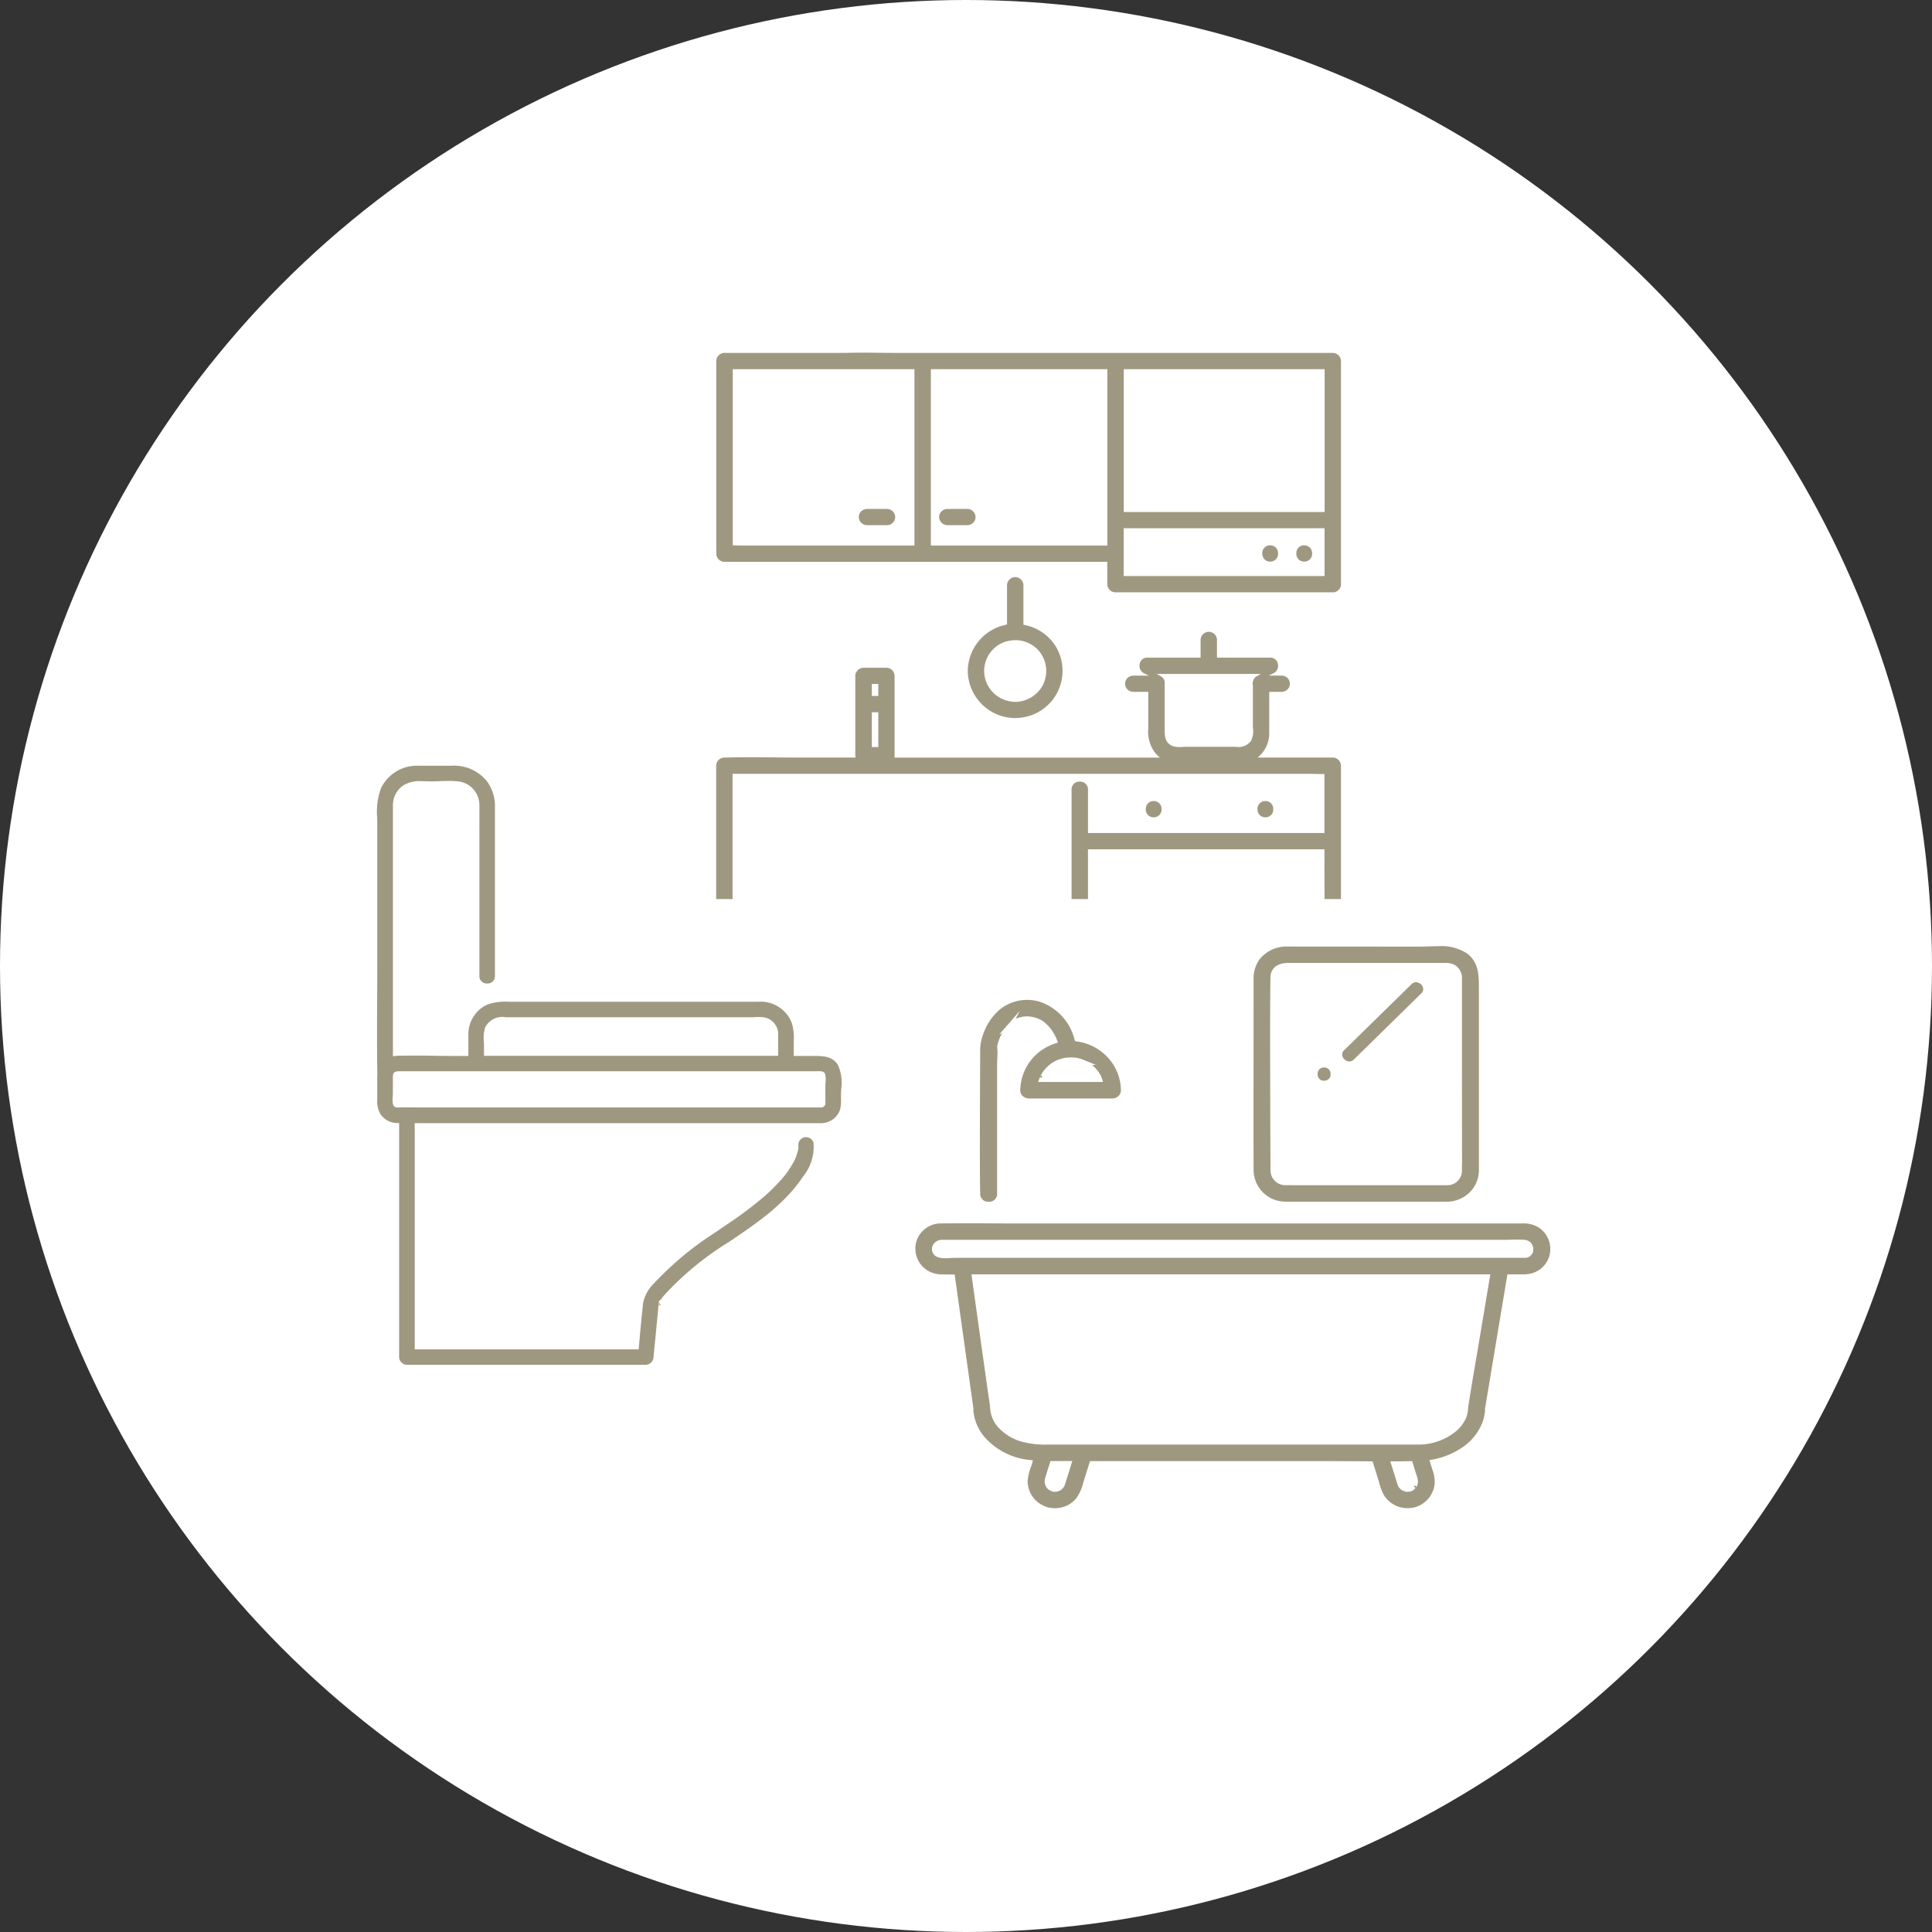 <svg xmlns="http://www.w3.org/2000/svg" width="190" height="190" viewBox="0 0 190 190">
  <rect x="0" y="0" width="190" height="190" fill="#333333" stroke="none"/>
  <g id="Group_29588" data-name="Group 29588" transform="translate(-376 -1545)">
    <circle id="Ellipse_537" data-name="Ellipse 537" cx="95" cy="95" r="95" transform="translate(376 1545)" fill="#fff"/>
    <g id="Group_29576" data-name="Group 29576" transform="translate(3 2)">
      <path id="Union_131" data-name="Union 131" d="M11288.821-2886.013c0-.01,0-.016,0-.023v-4.871h-23v4.894h-1.862c0-.01,0-.016,0-.023v-10.882a.933.933,0,0,1,1.865,0v4.162h23v-5.552c-.5,0-1.007-.023-1.5-.023h-56.452v12.3c0,.007,0,.014,0,.023H11229c0-.01,0-.016,0-.023v-13.22a.944.944,0,0,1,.934-.926h.1c2.415-.073,4.842,0,7.257,0h5.4a.786.786,0,0,1-.012-.106v-7.8a.94.94,0,0,1,.934-.924h2.249a.942.942,0,0,1,.933.924v7.8a.649.649,0,0,1-.009.106h25.641a2.888,2.888,0,0,1-.232-.243,3.658,3.658,0,0,1-.713-2.533v-3.436h-1.349a.973.973,0,0,1-.66-.271.933.933,0,0,1-.272-.655.936.936,0,0,1,.272-.653.977.977,0,0,1,.66-.271h.979a.937.937,0,0,1,.408-1.763h5.105v-1.616a.956.956,0,0,1,.273-.655.951.951,0,0,1,.657-.271.955.955,0,0,1,.66.271.952.952,0,0,1,.273.655v1.616h5.105a.937.937,0,0,1,.409,1.763h.726a.969.969,0,0,1,.658.271.928.928,0,0,1,.272.653.933.933,0,0,1-.272.655.967.967,0,0,1-.658.271h-1.1v3.853a3.205,3.205,0,0,1-.943,2.359h7.063a.941.941,0,0,1,.931.926v13.22c0,.007,0,.014,0,.023Zm-44.274-15.2h.387v-3.172h-.387Zm28.8-6.172v4.607c0,.589.029,1.2.675,1.463a3.769,3.769,0,0,0,1.335.083h4.849c.544,0,1.05,0,1.389-.512a2.882,2.882,0,0,0,.171-1.522v-3.848a1.231,1.231,0,0,1-.027-.2.839.839,0,0,1,.077-.363.832.832,0,0,1,.386-.473h-9.29A.839.839,0,0,1,11273.351-2907.386Zm-28.8,1.147h.387v-.926h-.387Zm38.578,10.335a.925.925,0,0,1,0,1.85A.925.925,0,0,1,11283.125-2895.9Zm-10.985,0a.925.925,0,0,1,0,1.85A.925.925,0,0,1,11272.14-2895.9Zm-15.25-8.2a4.83,4.83,0,0,1-3.16-4.47,4.808,4.808,0,0,1,3.858-4.661l0,0V-2917a.947.947,0,0,1,.933-.926.939.939,0,0,1,.932.926v3.785a4.786,4.786,0,0,1,3.191,2.215,4.783,4.783,0,0,1-.466,5.5,4.8,4.8,0,0,1-3.684,1.688A4.578,4.578,0,0,1,11256.89-2904.1Zm.594-7.19a2.934,2.934,0,0,0-1.89,2.719,2.94,2.94,0,0,0,2.438,2.87,2.977,2.977,0,0,0,3-1.374,2.943,2.943,0,0,0-.2-3.294,2.929,2.929,0,0,0-2.291-1.1A3.278,3.278,0,0,0,11257.483-2911.294Zm29.634-4.885h-18.733a.942.942,0,0,1-.934-.924v-2.073h-37.517a.942.942,0,0,1-.934-.924v-18.948a.944.944,0,0,1,.934-.926h11.847a.656.656,0,0,0,.069,0c1.669-.059,3.35,0,5.017,0h42.887a.943.943,0,0,1,.931.926v21.946a.85.85,0,0,1-.251.629.1.1,0,0,0-.018.019l-.033.028a.861.861,0,0,1-.629.248Zm-17.8-3.921v2.071h19.5v-4.447h-19.5Zm-18.973-15.866v14.94h17.106v-17.1h-17.106Zm-19.479-.719v15.642c.41,0,.821.016,1.228.016h16.388v-17.1h-17.615Zm38.452,0v12.357h19.5v-13.795h-5.6c-.023,0-.047,0-.071,0h-13.832Zm17.62,15.635a.925.925,0,0,1,0,1.85A.925.925,0,0,1,11286.937-2921.049Zm-3.349,0a.925.925,0,0,1,0,1.85A.925.925,0,0,1,11283.588-2921.049Zm-30.024-1.727h-1.724a.947.947,0,0,1-.934-.924.942.942,0,0,1,.272-.655.968.968,0,0,1,.661-.271h1.968a.943.943,0,0,1,.931.926.921.921,0,0,1-.273.653.953.953,0,0,1-.657.271Zm-7.9,0h-1.725a.945.945,0,0,1-.934-.924.939.939,0,0,1,.273-.655.97.97,0,0,1,.66-.271h1.967a.946.946,0,0,1,.934.926.942.942,0,0,1-.273.653.959.959,0,0,1-.66.271Z" transform="translate(-10785.684 4517.558)" fill="#9f9881"/>
      <path id="合体_131_-_アウトライン" data-name="合体 131 - アウトライン" d="M11290.807-2885.886l-.125,0h-1.985v-.125a.159.159,0,0,1,0-.023v-4.746h-22.75v4.894h-2.112v-.118a.169.169,0,0,1,0-.03v-10.882a1.006,1.006,0,0,1,1.057-1.018,1.007,1.007,0,0,1,1.059,1.018v4.037h22.75v-5.3c-.2,0-.4-.006-.594-.011-.258-.006-.524-.012-.784-.012h-56.327v12.171a.244.244,0,0,1,0,.026v.125l-.125,0h-1.984v-.118a.169.169,0,0,1,0-.03v-13.22a1.069,1.069,0,0,1,1.059-1.051h.1c.72-.022,1.512-.032,2.418-.032.808,0,1.629.008,2.424.016s1.611.016,2.415.016h5.268v-7.783a1.068,1.068,0,0,1,1.059-1.049h2.249a1.067,1.067,0,0,1,1.058,1.049v7.783h25.211l-.032-.037a3.777,3.777,0,0,1-.742-2.614v-3.311h-1.224a1.1,1.1,0,0,1-.744-.3,1.053,1.053,0,0,1-.313-.742,1.058,1.058,0,0,1,.31-.747,1.108,1.108,0,0,1,.748-.307h.614a1.143,1.143,0,0,1-.225-.972.979.979,0,0,1,1-.791h4.98v-1.491a1.084,1.084,0,0,1,.307-.74,1.072,1.072,0,0,1,.743-.311,1.068,1.068,0,0,1,.754.307,1.084,1.084,0,0,1,.311.744v1.491h4.98a.977.977,0,0,1,1,.789,1.149,1.149,0,0,1-.223.973h.361a1.1,1.1,0,0,1,.742.3,1.048,1.048,0,0,1,.313.74,1.056,1.056,0,0,1-.31.749,1.1,1.1,0,0,1-.746.307h-.974v3.728a3.379,3.379,0,0,1-.776,2.234h6.771a1.068,1.068,0,0,1,1.056,1.051v13.22a.244.244,0,0,1,0,.026Zm-1.862-.253h1.614v-13.118a.814.814,0,0,0-.806-.8h-7.377l.229-.216a3.064,3.064,0,0,0,.9-2.268v-3.978h1.224a.841.841,0,0,0,.57-.235.8.8,0,0,0,.235-.56.817.817,0,0,0-.232-.567.838.838,0,0,0-.573-.238h-1.28l.5-.238a.823.823,0,0,0,.4-.931.728.728,0,0,0-.752-.594h-5.23v-1.741a.826.826,0,0,0-.236-.566.845.845,0,0,0-.546-.235h-.021a.844.844,0,0,0-.57.231.826.826,0,0,0-.24.57v1.741h-5.23a.729.729,0,0,0-.753.6.822.822,0,0,0,.4.929l.5.238h-1.535a.846.846,0,0,0-.572.235.8.8,0,0,0-.235.558.828.828,0,0,0,.231.568.854.854,0,0,0,.576.238h1.474v3.561a3.51,3.51,0,0,0,.684,2.453,2.835,2.835,0,0,0,.223.232l.229.216h-26.1l.016-.139,0-.029a.315.315,0,0,0,0-.056v-7.809a.814.814,0,0,0-.808-.8h-2.249a.814.814,0,0,0-.809.8v7.8a.415.415,0,0,0,.007.064l0,.025.02.142h-5.548c-.806,0-1.625-.008-2.418-.016s-1.614-.016-2.421-.016c-.9,0-1.693.01-2.414.032h-.1a.816.816,0,0,0-.809.8v13.118h1.614v-12.32h56.577c.262,0,.53.006.79.012.234.005.476.011.714.012h.124v5.8h-23.25v-4.287a.758.758,0,0,0-.809-.768.757.757,0,0,0-.807.768v10.781h1.615v-4.894h23.25Zm-5.819-7.79a1.006,1.006,0,0,1-1.025-1.049,1.006,1.006,0,0,1,1.025-1.051,1,1,0,0,1,1.025,1.049A1.006,1.006,0,0,1,11283.125-2893.929Zm0-1.85a.757.757,0,0,0-.775.8.756.756,0,0,0,.775.8.756.756,0,0,0,.775-.8A.755.755,0,0,0,11283.125-2895.779Zm-10.985,1.85a1.006,1.006,0,0,1-1.025-1.049,1.006,1.006,0,0,1,1.025-1.051,1,1,0,0,1,1.025,1.049A1.006,1.006,0,0,1,11272.14-2893.929Zm0-1.85a.757.757,0,0,0-.775.8.756.756,0,0,0,.775.8.756.756,0,0,0,.775-.8A.755.755,0,0,0,11272.14-2895.779Zm-27.081-5.311h-.637v-3.422h.637Zm-.387-.25h.137v-2.922h-.137Zm30.027.249h0a1.875,1.875,0,0,1-.722-.11c-.752-.31-.752-1.043-.752-1.579v-4.607a.719.719,0,0,0-.372-.661l-.425-.234h10.253l-.416.234a.707.707,0,0,0-.328.4l0,.011a.716.716,0,0,0-.066.308,1.067,1.067,0,0,0,.025.186l0,.024v3.848c0,.094,0,.2.009.3a2.194,2.194,0,0,1-.2,1.288,1.55,1.55,0,0,1-1.493.568h-4.849c-.1,0-.2,0-.306.009S11274.819-2901.091,11274.7-2901.091Zm-1.439-6.941a1,1,0,0,1,.216.646v4.607c0,.624.044,1.119.6,1.348a1.737,1.737,0,0,0,.626.091h0c.115,0,.232,0,.346-.009s.215-.009.315-.009h4.849c.526,0,.981,0,1.284-.456a2.024,2.024,0,0,0,.159-1.139c0-.11-.009-.214-.009-.313v-3.836a1.329,1.329,0,0,1-.027-.213.968.968,0,0,1,.085-.411.98.98,0,0,1,.165-.3Zm-14.762,4.339v0a4.685,4.685,0,0,1-1.652-.294,4.953,4.953,0,0,1-3.241-4.585,4.953,4.953,0,0,1,3.861-4.767V-2917a1.076,1.076,0,0,1,1.052-1.051h.039a1.065,1.065,0,0,1,1.023,1.052v3.683a4.933,4.933,0,0,1,3.174,2.252,4.914,4.914,0,0,1-.477,5.642A4.916,4.916,0,0,1,11258.5-2903.693Zm.059-14.113h-.028a.826.826,0,0,0-.812.8v3.824l-.07.059-.036.008a4.692,4.692,0,0,0-3.755,4.54,4.7,4.7,0,0,0,3.079,4.352,4.438,4.438,0,0,0,1.563.278h0a4.663,4.663,0,0,0,3.586-1.643,4.661,4.661,0,0,0,.455-5.354,4.683,4.683,0,0,0-3.108-2.157l-.1-.02V-2917A.819.819,0,0,0,11258.557-2917.805Zm-.04,12.272h0a2.7,2.7,0,0,1-.508-.048,3.124,3.124,0,0,1-1.826-1.053,3.046,3.046,0,0,1-.714-1.938,3.042,3.042,0,0,1,1.975-2.84,3.4,3.4,0,0,1,1.1-.187,3.056,3.056,0,0,1,2.388,1.147,3.072,3.072,0,0,1,.215,3.438A3.126,3.126,0,0,1,11258.517-2905.533Zm.024-5.816a3.15,3.15,0,0,0-1.018.174,2.825,2.825,0,0,0-1.8,2.6,2.8,2.8,0,0,0,2.337,2.746,2.442,2.442,0,0,0,.461.043,2.908,2.908,0,0,0,2.412-1.359,2.813,2.813,0,0,0-.193-3.15A2.809,2.809,0,0,0,11258.541-2911.349Zm-13.482,5.235h-.637v-1.176h.637Zm44.694-9.939h-21.369a1.068,1.068,0,0,1-1.059-1.049v-1.948h-37.392a1.068,1.068,0,0,1-1.059-1.049v-18.948a1.069,1.069,0,0,1,1.059-1.051h11.911c.5-.018,1.05-.026,1.677-.026.56,0,1.128.007,1.678.013s1.112.013,1.667.013h42.887a1.067,1.067,0,0,1,1.056,1.051v21.946a.981.981,0,0,1-.288.719l-.006,0-.007.01-.014.011-.014.011-.015.013A.993.993,0,0,1,11289.753-2916.053Zm-59.819-23.8a.816.816,0,0,0-.809.8v18.948a.814.814,0,0,0,.809.8h37.642v2.2a.814.814,0,0,0,.809.8h21.369a.738.738,0,0,0,.541-.211l.009-.008.014-.011.009-.008a.215.215,0,0,1,.023-.024.727.727,0,0,0,.21-.537v-21.946a.814.814,0,0,0-.806-.8h-42.887c-.556,0-1.122-.007-1.67-.013s-1.117-.013-1.675-.013c-.623,0-1.167.009-1.664.026a.547.547,0,0,1-.061,0h-11.863Zm59.011,21.946h-19.753v-4.7h19.753Zm-19.5-.25h19.253v-4.2h-19.253Zm17.5-.921a.983.983,0,0,1-.77-.332,1.091,1.091,0,0,1-.256-.717,1.006,1.006,0,0,1,1.025-1.051,1.006,1.006,0,0,1,1.025,1.049A1.006,1.006,0,0,1,11286.937-2919.074Zm0-1.85a.756.756,0,0,0-.775.8.755.755,0,0,0,.775.8.757.757,0,0,0,.775-.8A.756.756,0,0,0,11286.937-2920.924Zm-3.349,1.85a1,1,0,0,1-1.024-1.049,1,1,0,0,1,1.024-1.051,1,1,0,0,1,1.025,1.049A1.006,1.006,0,0,1,11283.588-2919.074Zm0-1.85a.756.756,0,0,0-.774.8.838.838,0,0,0,.194.553.738.738,0,0,0,.58.246.756.756,0,0,0,.775-.8A.755.755,0,0,0,11283.588-2920.924Zm-16.013.023h-17.356v-17.346h17.356Zm-17.106-.25h16.856V-2938h-16.856Zm-1.864.25h-16.513c-.221,0-.446,0-.665-.008-.185,0-.376-.007-.563-.008h-.124v-17.329h17.865Zm-17.615-.265.442.007c.217,0,.441.008.66.008h16.263V-2938h-17.365Zm22.818-1.485h-1.968a1.075,1.075,0,0,1-1.059-1.043,1.065,1.065,0,0,1,.31-.75,1.087,1.087,0,0,1,.749-.307h1.968a1.073,1.073,0,0,1,1.056,1.046,1.047,1.047,0,0,1-.311.747A1.083,1.083,0,0,1,11253.808-2922.652Zm-1.968-1.85a.845.845,0,0,0-.573.235.813.813,0,0,0-.235.561.825.825,0,0,0,.809.8h1.968a.825.825,0,0,0,.568-.234.8.8,0,0,0,.237-.558.823.823,0,0,0-.806-.808Zm-5.935,1.85h-1.967a1.074,1.074,0,0,1-1.059-1.043,1.063,1.063,0,0,1,.311-.75,1.1,1.1,0,0,1,.748-.307h1.967a1.075,1.075,0,0,1,1.059,1.046,1.067,1.067,0,0,1-.311.747A1.075,1.075,0,0,1,11245.905-2922.652Zm-1.967-1.85a.842.842,0,0,0-.572.235.81.81,0,0,0-.236.561.824.824,0,0,0,.809.8h1.967a.832.832,0,0,0,.571-.234.814.814,0,0,0,.237-.56.825.825,0,0,0-.809-.806Zm45.006.3h-19.753v-14.045h13.952a.548.548,0,0,1,.057,0h5.744Zm-19.5-.25h19.253V-2938h-19.253Z" transform="translate(-10785.684 4517.558)" fill="#fff"/>
      <path id="Union_130" data-name="Union 130" d="M11242.152-2871.051a1.262,1.262,0,0,1-.211-.081,2.911,2.911,0,0,1-1.9-2.779,6.926,6.926,0,0,1,.416-1.67l.031-.1a7.071,7.071,0,0,1-4.516-2.216,4.965,4.965,0,0,1-1.211-2.415,3.528,3.528,0,0,1-.066-.535.388.388,0,0,1,.01-.114c-.006-.028-.01-.053-.014-.081-.1-.721-.2-1.443-.3-2.163q-.75-5.363-1.5-10.722c-.377,0-.752,0-1.127-.008a2.783,2.783,0,0,1-2.719-3.333,2.768,2.768,0,0,1,2.789-2.18c2.594-.03,5.189,0,7.783,0h49.3a3.125,3.125,0,0,1,1.773.442,2.812,2.812,0,0,1,1.17,2.963,2.733,2.733,0,0,1-2.4,2.077,1.166,1.166,0,0,1-.273.033h-1.51c-.092.54-.18,1.078-.27,1.617q-.829,4.959-1.652,9.912l-.223,1.32c-.006.038-.016.078-.021.119a.2.2,0,0,1,.012.053,1.911,1.911,0,0,1-.051.459,4.273,4.273,0,0,1-.191.815,6.515,6.515,0,0,1-5.162,3.916c.055.182.111.364.17.548a3.9,3.9,0,0,1,.273,1.613,2.945,2.945,0,0,1-2.1,2.513,3,3,0,0,1-3.4-1.368,8.659,8.659,0,0,1-.564-1.592c-.16-.512-.318-1.025-.479-1.539-1.684-.005-3.371-.025-5.051-.025h-22.369c-.025.083-.053.169-.078.252-.182.575-.359,1.151-.539,1.723a4.615,4.615,0,0,1-.746,1.617,2.93,2.93,0,0,1-2.279,1.04A3.111,3.111,0,0,1,11242.152-2871.051Zm34.133-4.5c.135.419.266.835.4,1.254.055.187.115.373.172.56.016.048.031.1.043.142l.033.083c.021.038.047.081.063.114s.1.113.123.136a.424.424,0,0,0,.051.048.849.849,0,0,1,.127.073c.041.01.168.058.209.071a.126.126,0,0,1,.031.013c.008,0,.014,0,.025,0,.061,0,.121,0,.182-.005.006,0,.1-.017.154-.032l.051-.015.027-.015c.045-.025.088-.053.131-.078l.148-.144c-.057.046.051-.106.092-.149l.006,0c.01-.03.021-.063.033-.1s.02-.078.031-.119c-.006-.066-.006-.134-.006-.2-.006-.023-.02-.1-.033-.149-.1-.348-.219-.691-.324-1.037-.047-.154-.094-.31-.143-.464C11277.371-2875.561,11276.826-2875.553,11276.285-2875.548Zm-33.59,2.44a.229.229,0,0,0,.035.013s.1.022.145.038h.207l.084-.02c.039-.012.08-.022.117-.035l.008,0c.115-.033.057-.035-.008,0,.033-.02.068-.035.1-.056.01,0,.049-.03.078-.048l.016-.013c.031-.03.125-.141.15-.166s.053-.094.076-.134a.173.173,0,0,0,.012-.04c.107-.366.229-.729.342-1.093.1-.305.189-.608.285-.914h-1.621c-.088.28-.178.558-.266.835-.053.179-.109.358-.166.537-.012.041-.025.081-.037.124s-.033.144-.039.164c0,.068,0,.136,0,.2a.525.525,0,0,0,.018.076c.01.03.051.126.064.164s.066.106.074.124a.911.911,0,0,0,.076.081.485.485,0,0,0,.105.079l-.053-.027C11242.564-2873.184,11242.631-2873.143,11242.7-2873.108Zm-6.051-9.485c.07.492.164.989.207,1.486a2.87,2.87,0,0,0,.744,1.807,4.76,4.76,0,0,0,2.012,1.277,10.867,10.867,0,0,0,3.5.325h35.488a5.609,5.609,0,0,0,3.7-1.269,3.446,3.446,0,0,0,.91-1.237,5.041,5.041,0,0,0,.215-1.211c.383-2.473.824-4.941,1.236-7.411q.428-2.555.854-5.11h-50.445Q11235.85-2888.266,11236.645-2882.593Zm-4.8-14.734a.655.655,0,0,0-.611.992c.275.457,1.369.278,1.854.278h56.105c.814-.035.732-1.2-.039-1.269-.689-.056-1.41,0-2.1,0h-54.363c-.187,0-.375,0-.562,0C11232.033-2897.331,11231.941-2897.33,11231.848-2897.327Zm10.705,24.138.016.009A.093.093,0,0,1,11242.553-2873.19Zm-7.18-28.915v-.1c-.072-2.153,0-13.9,0-13.9a4.806,4.806,0,0,1,.164-1.34c.035-.131.076-.262.127-.4a5.956,5.956,0,0,1,1.74-2.594,4.581,4.581,0,0,1,4.078-.828,5.477,5.477,0,0,1,3.643,3.82c.006.02.014.043.018.063a.3.3,0,0,1,.008.035,5.207,5.207,0,0,1,4.572,5.052,1.084,1.084,0,0,1-1.082,1.06h-8.244a1.084,1.084,0,0,1-1.082-1.06,5.176,5.176,0,0,1,3.635-4.842c-.012-.031-.023-.063-.035-.094l-.012-.033a.035.035,0,0,0-.006-.013c-.031-.056-.057-.114-.084-.169-.016-.035-.033-.073-.053-.108a5.341,5.341,0,0,0-.293-.492,4.086,4.086,0,0,0-.8-.825,2.538,2.538,0,0,0-2.687-.088,2.694,2.694,0,0,0-.467.411c-.045.045-.086.093-.127.141.023-.029.064-.087,0,0l-.006.006s0,0,0,.006c-.068.089-.131.179-.189.273-.125.2-.229.4-.336.608-.014.028-.023.045-.031.058l-.006.015a.084.084,0,0,1-.008.02c-.029.083-.062.164-.094.247-.07.192-.115.386-.172.58a14.159,14.159,0,0,1-.006,1.751v12.741a1.013,1.013,0,0,1-1.08,1.025A1.016,1.016,0,0,1,11235.373-2902.1Zm6.3-11.249h5.686c-.018-.058-.035-.106-.045-.129a3.121,3.121,0,0,0-.648-.916c-.076-.075-.158-.146-.24-.217-.02-.013-.158-.116-.16-.119q-.135-.087-.275-.167c-.027-.015-.283-.136-.268-.136a2.787,2.787,0,0,0-1.205-.235c-.137,0-.273.008-.41.023l-.2.035a6.2,6.2,0,0,0-.6.179,3.158,3.158,0,0,0-.936.636c-.078.076-.15.154-.223.235-.014.02-.117.154-.121.156-.061.091-.115.179-.17.273-.016.028-.141.275-.137.262C11241.7-2913.429,11241.689-2913.394,11241.674-2913.354Zm23.955,12.266a3.366,3.366,0,0,1-3.369-3.27c-.02-.724,0-18.792,0-18.792a3.488,3.488,0,0,1,.586-2.1,3.567,3.567,0,0,1,3.037-1.428h12.867c1.59,0,3.605-.3,4.926.737a3.806,3.806,0,0,1,1.24,3.351c0,.146.008,17.967,0,18.214a3.362,3.362,0,0,1-3.336,3.285h-14.48c-.328,0-.654.006-.98.006C11265.955-2901.082,11265.791-2901.083,11265.629-2901.087Zm-1.2-22.463c-.09.667-.016,18.956-.006,19.181a1.2,1.2,0,0,0,1.287,1.161c1.588.013,3.178,0,4.764,0h11.1a1.18,1.18,0,0,0,1.17-1.249c0-.645.008-.6.01-.462,0-.91-.01-4.748-.01-18.249a1.277,1.277,0,0,0-.561-1.216,2.582,2.582,0,0,0-1.334-.169H11265.9C11265.209-2924.555,11264.533-2924.32,11264.432-2923.551Zm5.008,8.771a.9.9,0,0,1,0,1.8A.9.9,0,0,1,11269.439-2914.779Zm1.795-1.63c.275-.27.553-.54.826-.81l5.809-5.688c.836-.82,2.135.454,1.3,1.275q-.413.4-.826.807-2.9,2.846-5.8,5.69a.87.87,0,0,1-.613.264A.914.914,0,0,1,11271.234-2916.409Zm-32.852-1.995s0,0,0,0,0,0,0,.006Zm.006-18.521c.068-.088.012-.012-.008.013Z" transform="translate(-10766.227 4562.511)" fill="#9f9881"/>
      <path id="合体_130_-_アウトライン" data-name="合体 130 - アウトライン" d="M11242.967-2870.693a3.36,3.36,0,0,1-.88-.117,1.485,1.485,0,0,1-.245-.093,3.155,3.155,0,0,1-2.049-3.021,5.854,5.854,0,0,1,.343-1.472l.028-.085a7.129,7.129,0,0,1-4.378-2.255,5.17,5.17,0,0,1-1.27-2.539l-.01-.058a3.384,3.384,0,0,1-.06-.5.65.65,0,0,1,.006-.126c0-.017,0-.032-.008-.047-.06-.446-.122-.891-.185-1.336q-.059-.414-.116-.827l-.206-1.479q-.631-4.514-1.262-9.026h-.142c-.3,0-.542,0-.774-.009a3.082,3.082,0,0,1-2.34-1.122,3.106,3.106,0,0,1-.618-2.505,2.738,2.738,0,0,1,1.081-1.738,3.343,3.343,0,0,1,1.951-.648c.776-.009,1.626-.013,2.6-.013.865,0,1.745,0,2.6.007s1.729.007,2.593.007h49.3a3.418,3.418,0,0,1,1.911.483,3.052,3.052,0,0,1,1.276,3.225,2.975,2.975,0,0,1-2.6,2.269,1.4,1.4,0,0,1-.318.036h-1.3q-.076.452-.149.9l-.084.506c-.587,3.506-1.127,6.749-1.652,9.912l-.224,1.32c0,.018-.007.039-.011.061,0,0,0,.006,0,.009h0l0,.024a1.3,1.3,0,0,1-.032.414c-.007.042-.015.081-.019.113a4.476,4.476,0,0,1-.2.866,5.727,5.727,0,0,1-2.123,2.745,8.048,8.048,0,0,1-2.955,1.278c.028.09.058.184.089.281l.031.1a3.858,3.858,0,0,1,.252,1.616,3.185,3.185,0,0,1-2.272,2.724h0a3.3,3.3,0,0,1-.868.115,3.177,3.177,0,0,1-2.82-1.6,6.435,6.435,0,0,1-.479-1.286c-.035-.119-.069-.236-.1-.352q-.148-.472-.295-.945c-.043-.139-.086-.279-.13-.419-.661,0-1.33-.007-1.979-.011-.947-.006-1.928-.013-2.888-.013h-22.185l-.023.075q-.161.51-.318,1.016-.11.355-.222.709a4.807,4.807,0,0,1-.789,1.7A3.2,3.2,0,0,1,11242.967-2870.693Zm-8.021-10.181v.022a2.918,2.918,0,0,0,.053.436l.01.06a4.688,4.688,0,0,0,1.153,2.293,6.779,6.779,0,0,0,4.361,2.132l.29.04-.116.384c-.029.092-.058.18-.087.269a5.332,5.332,0,0,0-.318,1.344,2.65,2.65,0,0,0,1.739,2.531l.019.009a1.039,1.039,0,0,0,.169.064,2.858,2.858,0,0,0,.747.1,2.691,2.691,0,0,0,2.085-.947,4.429,4.429,0,0,0,.7-1.534c.073-.236.147-.472.221-.709q.158-.507.318-1.015c.012-.04.025-.083.039-.125l.038-.125.054-.177h22.555c.962,0,1.942.007,2.891.013.709,0,1.441.01,2.161.012h.184l.054.175q.094.3.185.594.148.473.294.945c.037.118.072.239.107.36a6.015,6.015,0,0,0,.438,1.187,2.713,2.713,0,0,0,2.381,1.344,2.789,2.789,0,0,0,.733-.1,2.693,2.693,0,0,0,1.916-2.3,3.431,3.431,0,0,0-.233-1.409l-.031-.1c-.062-.2-.118-.376-.17-.549l-.08-.267.273-.051a7.639,7.639,0,0,0,3.029-1.249,5.236,5.236,0,0,0,1.943-2.506,4.034,4.034,0,0,0,.18-.767c0-.041.014-.089.022-.135a1.2,1.2,0,0,0,.029-.234l-.028-.036.016-.107c0-.026.009-.051.014-.076s.006-.03.008-.045l.224-1.323c.525-3.163,1.065-6.406,1.652-9.912l.083-.506q.092-.556.187-1.113l.035-.208h1.721a.911.911,0,0,0,.216-.026l.025,0a2.483,2.483,0,0,0,2.187-1.882,2.555,2.555,0,0,0-1.064-2.7,2.825,2.825,0,0,0-1.635-.4h-49.3c-.865,0-1.744,0-2.595-.007s-1.729-.007-2.594-.007c-.97,0-1.817,0-2.592.013a2.505,2.505,0,0,0-2.546,1.974,2.571,2.571,0,0,0,.515,2.1,2.586,2.586,0,0,0,1.966.937c.227.006.468.009.76.009h.577l.03.217q.643,4.62,1.291,9.242l.207,1.48q.057.413.115.827.094.668.186,1.337c0,.021.006.041.011.063l.011.053-.012.053A.192.192,0,0,0,11234.946-2880.874Zm42.591,8.07h-.071l-.043-.027-.081-.028c-.031-.011-.089-.031-.105-.036l-.041-.01-.034-.023-.074-.046-.04-.01-.047-.043-.011-.01a.511.511,0,0,1-.057-.055l-.055-.062c-.016-.018-.04-.047-.051-.057l-.035-.031-.021-.046c-.009-.018-.025-.048-.041-.074l-.022-.04-.016-.04-.024-.06-.009-.028c-.01-.038-.023-.081-.038-.126l0-.005c-.022-.075-.046-.149-.069-.224q-.053-.168-.1-.335l-.2-.624q-.1-.313-.2-.627l-.1-.323.34,0c.551,0,1.122-.013,1.625-.02l.187,0,.056.177c.039.124.077.249.115.374l.028.093c.042.138.088.28.132.417.065.2.133.414.193.624l0,.006c.009.036.019.079.025.114,0,.015.006.028.008.036l.007.03v.032c0,.064,0,.125,0,.18l0,.047-.013.045c0,.016-.008.031-.012.046s-.013.052-.021.076l0,.011c-.011.03-.021.061-.03.089l-.022.069-.048.039a.9.9,0,0,0-.056.077.2.2,0,0,0,.023-.088l-.089-.107-.135.078.165.186-.075.073-.073.07-.021.022-.027.016-.051.031c-.027.017-.055.034-.083.05l-.019.01h0l-.034.021-.038.01-.017.005-.03.009c-.046.012-.1.023-.14.03h0l-.019.008-.044,0c-.07,0-.127.005-.18.005A.271.271,0,0,1,11277.537-2872.8Zm-.136-.563.107.037.067.023.136,0,.019,0c.027-.005.071-.013.1-.021l.014,0,.009,0,0,0,.065-.039.032-.02.054-.052.016-.015a.688.688,0,0,1,.111-.163l.015-.042c0-.015.008-.029.011-.044l.006-.02c0-.051,0-.1,0-.15,0-.007,0-.015,0-.023-.006-.027-.013-.061-.02-.088-.058-.2-.124-.407-.187-.605-.045-.139-.091-.282-.135-.425l-.028-.094-.059-.191-1.1.014.1.306q.1.312.2.625l0,.006c.032.11.066.22.1.33l.07.228c.014.042.029.089.042.136.006.015.012.029.016.041a.071.071,0,0,1,0,.011l0,.007c.014.022.026.045.038.068l.055.061.039.044.015.015C11277.334-2873.409,11277.363-2873.392,11277.4-2873.368Zm-34.291.56h-.273l-.036-.011c-.029-.009-.094-.025-.128-.033l-.027-.008a.391.391,0,0,1-.066-.027l-.08-.045c-.039-.023-.077-.044-.112-.062l0,0a.717.717,0,0,1-.112-.089.7.7,0,0,1-.071-.074l-.017-.019-.029-.031-.015-.033c-.007-.013-.028-.048-.059-.1l-.015-.023-.01-.026c0-.015-.016-.04-.025-.066-.02-.046-.031-.077-.039-.1a.5.5,0,0,1-.023-.09s0-.009,0-.013l-.01-.039,0-.04c0-.034,0-.074,0-.117,0-.021,0-.042,0-.063v-.035l.01-.034s0-.016.007-.031c.009-.042.021-.093.032-.135l.022-.075.015-.047,0-.006c.056-.175.112-.356.164-.532.039-.123.076-.24.114-.358.051-.16.1-.321.153-.482l.055-.175h2.145l-.1.325c-.047.152-.095.3-.142.454s-.095.306-.144.459c-.04.129-.081.257-.122.386-.072.228-.147.462-.216.694a.355.355,0,0,1-.027.084l-.01.019c-.023.039-.055.1-.074.13l-.018.031-.025.025-.054.06c-.046.053-.076.086-.1.108l-.015.015-.078.053-.027.017a.419.419,0,0,1-.171.089h0l-.073.022-.045.013-.01,0-.095.023Zm-.466-.539-.033.071.083-.12.053.03.054.03.109.028h.144l.043-.01.053-.016.032-.009.044-.023.036-.019.008,0,.027-.017.019-.012.063-.07c.021-.023.036-.042.05-.056l.048-.085,0-.011c.07-.24.147-.48.222-.713.041-.128.082-.255.122-.383q.072-.23.143-.459l.041-.13h-1.1c-.033.1-.066.206-.1.309s-.075.234-.112.352c-.052.176-.109.358-.165.534,0,.018-.011.036-.017.054s-.013.042-.019.063-.019.075-.025.105c0,.007,0,.014,0,.021a.238.238,0,0,0,0,.026c0,.042,0,.086,0,.132a.015.015,0,0,0,0,.007l0,.008c0,.014.018.044.029.073l.022.056c.027.043.044.072.056.092l0,.005.025.029.021.019a.266.266,0,0,0,.047.033h0l-.052.1Zm-.319-4.1a8.736,8.736,0,0,1-2.8-.34,5.013,5.013,0,0,1-2.117-1.345,3.084,3.084,0,0,1-.81-1.955c-.029-.335-.083-.679-.136-1.012-.023-.154-.048-.307-.069-.46q-.4-2.846-.8-5.691l-.791-5.653-.039-.284h51.028l-.05.292q-.258,1.534-.513,3.068-.17,1.021-.341,2.042c-.137.824-.28,1.662-.419,2.472-.275,1.617-.562,3.29-.816,4.937-.023.15-.036.277-.048.4a3.068,3.068,0,0,1-.18.861,3.678,3.678,0,0,1-.978,1.334,5.826,5.826,0,0,1-3.862,1.333h-35.49C11242.845-2877.448,11242.586-2877.446,11242.325-2877.446Zm-6.979-16.24q.375,2.684.751,5.368.4,2.845.8,5.69c.021.15.045.3.068.452.054.342.109.695.14,1.047a2.623,2.623,0,0,0,.679,1.659,4.516,4.516,0,0,0,1.907,1.209,8.3,8.3,0,0,0,2.639.315c.26,0,.519,0,.778,0h35.488a5.33,5.33,0,0,0,3.53-1.205,3.165,3.165,0,0,0,.844-1.139,2.529,2.529,0,0,0,.149-.733c.013-.124.026-.264.052-.427.256-1.65.542-3.325.818-4.944.138-.809.281-1.646.418-2.47q.171-1.021.341-2.042.231-1.389.464-2.777Zm-3.127-2.087c-.4,0-.963-.045-1.2-.433a.864.864,0,0,1-.037-.875,1,1,0,0,1,.854-.5c.093,0,.187,0,.288,0,.188,0,.376,0,.563,0h54.363c.227,0,.463-.006.691-.012s.476-.012.715-.012c.27,0,.5.008.718.025a.922.922,0,0,1,.845.95.817.817,0,0,1-.815.819h-56.116c-.088,0-.206.007-.33.014C11232.595-2895.784,11232.407-2895.773,11232.219-2895.773Zm-.092-1.307c-.1,0-.187,0-.272,0a.5.5,0,0,0-.431.236.368.368,0,0,0,.027.378c.042.07.2.19.768.19.174,0,.354-.01.512-.02.132-.008.257-.015.359-.015h56.1a.316.316,0,0,0,.332-.329.423.423,0,0,0-.387-.441c-.2-.016-.42-.024-.676-.024-.232,0-.472.006-.7.012s-.471.012-.7.012h-54.363C11232.5-2897.077,11232.312-2897.081,11232.127-2897.081Zm4.33-3.749a1.266,1.266,0,0,1-1.334-1.275v-.094c-.071-2.144,0-13.79,0-13.907a5.06,5.06,0,0,1,.173-1.406c.039-.144.083-.281.134-.418a6.1,6.1,0,0,1,1.818-2.7,4.8,4.8,0,0,1,3-1.047,5.013,5.013,0,0,1,1.3.173,5.147,5.147,0,0,1,2.431,1.514,6.162,6.162,0,0,1,1.372,2.423,5.563,5.563,0,0,1,3.218,1.735,5.349,5.349,0,0,1,1.405,3.537,1.264,1.264,0,0,1-.375.907,1.357,1.357,0,0,1-.957.406h-8.244a1.356,1.356,0,0,1-.959-.408,1.257,1.257,0,0,1-.373-.906,5.418,5.418,0,0,1,3.548-4.986h0c-.008-.017-.016-.033-.024-.05l0-.01c-.017-.037-.03-.065-.043-.089l0-.006a5.134,5.134,0,0,0-.279-.469,3.9,3.9,0,0,0-.727-.753,2.44,2.44,0,0,0-1.3-.392,2.2,2.2,0,0,0-1.123.308,2.538,2.538,0,0,0-.415.37l-.016.016-.041.046v.075l-.07.029-.432.862v-.167l-.028.054-.029.056c-.009.018-.018.034-.025.049a.217.217,0,0,1-.011.027c-.018.05-.036.1-.056.148-.012.03-.023.06-.034.09-.044.12-.078.245-.114.377l-.038.136a7.36,7.36,0,0,1,.008,1.156c-.009.2-.018.391-.018.575v12.741A1.264,1.264,0,0,1,11236.457-2900.829Zm3.788-20.349a4.3,4.3,0,0,0-2.685.937,5.627,5.627,0,0,0-1.663,2.488c-.045.121-.084.244-.119.375a4.58,4.58,0,0,0-.155,1.275c0,.119-.071,11.77,0,13.893v.107a.766.766,0,0,0,.834.775.764.764,0,0,0,.83-.775v-12.741c0-.2.009-.4.019-.6a6.794,6.794,0,0,0-.011-1.121l-.007-.052.015-.05c.018-.059.033-.118.05-.177,0-.014.008-.028.011-.041l-.045.051.07-.141c.026-.095.056-.191.092-.288.013-.034.024-.066.037-.1.019-.049.038-.1.056-.147l.009-.025h0l.015-.039.013-.021c0-.008.011-.019.02-.036l.03-.06.107-.206-.27.106.676-.758.029-.058.027-.01a.276.276,0,0,1,.026-.027l1.242-1.436-.384.766a2.706,2.706,0,0,1,1.114-.24,2.935,2.935,0,0,1,1.57.47,4.288,4.288,0,0,1,.875.9,5.557,5.557,0,0,1,.306.513c.019.035.038.073.059.121.009.017.017.034.024.052.017.033.031.065.047.094a.289.289,0,0,1,.027.059l.006.016,0,.012c.007.016.014.034.021.053l.015.04.095.247-.252.081a4.925,4.925,0,0,0-3.461,4.607.76.76,0,0,0,.229.548.855.855,0,0,0,.6.259h8.244a.852.852,0,0,0,.6-.257.765.765,0,0,0,.231-.549,4.851,4.851,0,0,0-1.274-3.207,5.067,5.067,0,0,0-3.08-1.6l-.148-.019-.053-.139a.194.194,0,0,1-.013-.045v0l-.006-.031c0-.006,0-.013-.007-.02l-.006-.021a5.238,5.238,0,0,0-3.467-3.648A4.526,4.526,0,0,0,11240.245-2921.179Zm25.874,20.347c-.178,0-.341,0-.5-.006a3.618,3.618,0,0,1-3.612-3.513c-.02-.72,0-18.062,0-18.8a3.711,3.711,0,0,1,.633-2.243,3.8,3.8,0,0,1,3.24-1.532h12.867c.28,0,.571-.009.88-.019s.652-.021.985-.021a5.089,5.089,0,0,1,3.215.831c1.22.955,1.328,2.222,1.336,3.546v.352c0,6.588.006,17.67,0,17.872a3.621,3.621,0,0,1-3.578,3.527H11267.1l-.489,0Zm-.236-25.593a3.358,3.358,0,0,0-2.834,1.324,3.227,3.227,0,0,0-.539,1.951c0,.181-.02,18.073,0,18.785a3.124,3.124,0,0,0,3.125,3.027c.152,0,.311.006.484.006l.486,0,.494,0h14.477a3.234,3.234,0,0,0,2.176-.907,3.089,3.089,0,0,0,.914-2.134c0-.166,0-6.675,0-17.857v-.35c-.008-1.241-.1-2.335-1.145-3.154a4.655,4.655,0,0,0-2.906-.724c-.325,0-.652.01-.97.021s-.607.02-.9.02Zm1.418,23.471c-.594,0-1.114,0-1.59-.006a1.45,1.45,0,0,1-1.535-1.4c-.006-.147-.089-18.506.008-19.228.1-.776.727-1.221,1.713-1.221h14.959c.074,0,.151,0,.229,0s.168,0,.252,0a1.867,1.867,0,0,1,.982.213,1.542,1.542,0,0,1,.682,1.43c0,13.9.006,17.4.01,18.248H11283c0,.067,0,.2,0,.464a1.429,1.429,0,0,1-1.412,1.5h-11.111l-1.586,0Zm-1.4-21.351c-.738,0-1.148.265-1.217.787-.087.646-.009,18.985,0,19.138a.951.951,0,0,0,1.039.921c.475,0,.993.006,1.586.006l1.589,0,1.587,0h11.1a.927.927,0,0,0,.924-1c0-.211,0-.349,0-.434,0-.044,0-.075,0-.094a.324.324,0,0,1,0-.045c0-1.03-.01-4.789-.01-18.136a1.021,1.021,0,0,0-.44-1,1.431,1.431,0,0,0-.724-.141c-.08,0-.161,0-.24,0s-.162,0-.24,0Zm3.543,11.575a1.108,1.108,0,0,1-1.139-1.149,1.109,1.109,0,0,1,1.139-1.15,1.107,1.107,0,0,1,1.137,1.149A1.108,1.108,0,0,1,11269.439-2912.73Zm0-1.8a.611.611,0,0,0-.639.65.611.611,0,0,0,.639.649.61.61,0,0,0,.637-.65A.61.61,0,0,0,11269.439-2914.529Zm-21.743,1.426h-6.388l.145-.372c.011-.029.022-.062.04-.1l.181.069v-.1h.045v-.118a.25.25,0,0,0-.213.124c.01-.016.039-.074.067-.13l.067-.13c.063-.106.119-.2.18-.288l.03-.045.01-.006.084-.109.019-.024c.067-.074.147-.162.235-.247a3.391,3.391,0,0,1,1.011-.686,6.229,6.229,0,0,1,.646-.193l.016,0,.189-.033.021,0c.151-.017.3-.021.433-.024h.008a3.04,3.04,0,0,1,1.3.253l1.186.482h-.392c.073.063.154.134.231.21a3.372,3.372,0,0,1,.7.992,1.675,1.675,0,0,1,.056.158Zm-5.626-.5h4.9a2.987,2.987,0,0,0-.48-.616c-.069-.069-.147-.136-.218-.2-.03-.021-.1-.068-.151-.113-.085-.054-.17-.106-.255-.154l-.069-.034c-.066-.032-.125-.061-.174-.09a2.547,2.547,0,0,0-1.105-.215c-.119,0-.247.007-.374.02l-.188.033c-.171.039-.5.141-.555.165a2.916,2.916,0,0,0-.854.582c-.074.072-.143.147-.2.212a1.634,1.634,0,0,1-.117.152c-.052.079-.1.158-.154.249C11242.072-2913.607,11242.072-2913.605,11242.07-2913.6Zm29.854-1.017a1.256,1.256,0,0,1-1.127-.778,1.061,1.061,0,0,1,.263-1.189l.288-.282c.18-.176.359-.352.537-.527l1.366-1.338,4.443-4.351a1.109,1.109,0,0,1,.786-.336,1.253,1.253,0,0,1,1.124.778,1.063,1.063,0,0,1-.264,1.19q-.413.4-.827.808l-2.728,2.675-3.074,3.014A1.119,1.119,0,0,1,11271.924-2914.621Zm6.557-8.3a.614.614,0,0,0-.437.193l-4.443,4.351-1.365,1.337c-.178.176-.358.352-.538.528l-.288.281a.553.553,0,0,0-.149.643.755.755,0,0,0,.664.468.623.623,0,0,0,.439-.194l3.072-3.013,2.729-2.676.826-.808a.555.555,0,0,0,.15-.644A.753.753,0,0,0,11278.48-2922.922Z" transform="translate(-10766.227 4562.511)" fill="#fff"/>
      <path id="Path_49082" data-name="Path 49082" d="M-45.382-235.392c-.653-1.07-1.729-1.04-2.791-1.04h-1.539v-.782a6.6,6.6,0,0,0-.2-2.284,3.548,3.548,0,0,0-3.539-2.261H-78.059a5.568,5.568,0,0,0-2.043.266,2.975,2.975,0,0,0-.661.356,3.49,3.49,0,0,0-1.447,2.893c0,.6,0,1.208,0,1.812h-.377c-2.107,0-4.217-.037-6.324,0-.075,0-.148.013-.222.02v-20.65c0-1.2,0-2.41,0-3.615a2.183,2.183,0,0,1,.794-1.813,4.282,4.282,0,0,1,2.705-.424,20.409,20.409,0,0,1,2.734.013,2.092,2.092,0,0,1,1.767,2.111c.01,1.444,0,2.889,0,4.333v12.434a.964.964,0,0,0,1.031.982.96.96,0,0,0,1.005-.982V-260.53a4.436,4.436,0,0,0-.78-2.722,4.416,4.416,0,0,0-3.8-1.7c-1.084,0-2.168,0-3.252,0a4.16,4.16,0,0,0-3.858,2.378,8.863,8.863,0,0,0-.38,3.67v13.508c0,3.544-.054,7.093,0,10.637,0,.061,0,.122,0,.183a1.152,1.152,0,0,0,.012.122,9.766,9.766,0,0,0-.012.988v1.6a2.732,2.732,0,0,0,.356,1.561,2.221,2.221,0,0,0,1.794.986v22.76A1.033,1.033,0,0,0-88-205.535h23.486a1.044,1.044,0,0,0,1.018-1.018l.491-5.111a.161.161,0,0,1-.044.031.145.145,0,0,0,.046-.053l0-.03,0-.024c.024-.1.049-.09.047-.043.045-.092.089-.2.112-.236.057-.09.12-.174.18-.262l-.024.027c.013-.015.026-.031.038-.047l-.015.019h0c.119-.138.1-.122.059-.074l.078-.1c3.891-4.658,10.3-6.594,13.7-11.731a5.057,5.057,0,0,0,1.063-3.512,1.029,1.029,0,0,0-1.252-.711,1.016,1.016,0,0,0-.73,1.088l0,.074c0,.059-.007.121-.007.18,0,.007,0,.007,0,.013s0,.013-.008.026c-.067.268-.148.522-.238.784l-.015.029c-.039.077-.074.154-.112.231-.1.194-.208.383-.323.567a7.825,7.825,0,0,1-.9,1.206,17.906,17.906,0,0,1-1.481,1.5,47.339,47.339,0,0,1-4.879,3.615,31.977,31.977,0,0,0-6.179,5.12,4,4,0,0,0-1.127,2.052c-.162,1.448-.289,2.9-.422,4.351H-86.984v-21.739h39.751a1.082,1.082,0,0,0,.265-.034,2.183,2.183,0,0,0,1.839-1.6,5.45,5.45,0,0,0,.067-1.286C-45.062-233.2-44.853-234.527-45.382-235.392Zm-17.6,23.522c.011-.072.016-.1,0,0ZM-80.1-238.805c.01-.03.018-.062.03-.09.336-.789,1.076-.828,1.8-.828h24.142a4.539,4.539,0,0,1,1.488.082,1.449,1.449,0,0,1,.891,1.5v1.713H-80.174v-.684A5.609,5.609,0,0,1-80.1-238.805Zm33,7.322a.155.155,0,0,1-.134.136H-86.586c-.738,0-1.483-.026-2.221,0-.207.008-.292.007-.327-.134a4.536,4.536,0,0,1,0-.989v-1.516c0-.3-.037-.389.227-.41.226-.019.461,0,.687,0h40.457a2.6,2.6,0,0,1,.51,0c.092.02.133.04.155.136a5.144,5.144,0,0,1,0,1.035v1.467A1.37,1.37,0,0,1-47.1-231.483Z" transform="translate(501.021 1883.009)" fill="#9f9881"/>
      <path id="パス_49082_-_アウトライン" data-name="パス 49082 - アウトライン" d="M-85.848-265.2l2.168,0a4.623,4.623,0,0,1,4,1.8,4.66,4.66,0,0,1,.829,2.871v16.507A1.213,1.213,0,0,1-80.1-242.79h-.016a1.212,1.212,0,0,1-1.268-1.233v-12.434q0-.722,0-1.445c0-.946,0-1.925,0-2.887a1.844,1.844,0,0,0-1.551-1.865,6.786,6.786,0,0,0-.94-.056c-.293,0-.594.011-.886.023s-.587.022-.874.022c-.16,0-.326-.005-.487-.01s-.336-.01-.5-.01a2.509,2.509,0,0,0-1.562.392,1.933,1.933,0,0,0-.7,1.616c0,.8,0,1.619,0,2.409q0,.6,0,1.205v20.379c.623-.011,1.3-.016,2.08-.016.7,0,1.419,0,2.11.008s1.4.008,2.106.008h.127v-.095c0-.481,0-.978,0-1.468a3.728,3.728,0,0,1,1.551-3.095,3.207,3.207,0,0,1,.717-.386,5.736,5.736,0,0,1,2.134-.283H-53.45a3.8,3.8,0,0,1,3.773,2.425,5.48,5.48,0,0,1,.218,1.995c0,.126,0,.251,0,.375v.532H-48a2.9,2.9,0,0,1,2.836,1.16,4.758,4.758,0,0,1,.375,2.642c-.01.23-.019.447-.019.648,0,.083,0,.167,0,.252a4.271,4.271,0,0,1-.077,1.093,2.424,2.424,0,0,1-2.031,1.788,1.325,1.325,0,0,1-.315.039h-39.5v21.239h21.065l.039-.428c.111-1.214.225-2.469.363-3.7a4.171,4.171,0,0,1,1.185-2.186,31.981,31.981,0,0,1,6.226-5.162c.318-.221.642-.443.955-.658a36.255,36.255,0,0,0,3.9-2.938,17.547,17.547,0,0,0,1.46-1.477,7.557,7.557,0,0,0,.877-1.174c.115-.184.22-.369.313-.549.018-.036.036-.074.054-.112s.038-.079.057-.118l.007-.015c.1-.3.17-.522.226-.745,0-.057,0-.113.008-.175l0-.058a1.261,1.261,0,0,1,.915-1.329,1.194,1.194,0,0,1,.316-.042,1.255,1.255,0,0,1,1.248.945,5.119,5.119,0,0,1-1.1,3.7c-1.871,2.825-4.664,4.715-7.366,6.542a29.577,29.577,0,0,0-6.348,5.211l-.034.042a1.251,1.251,0,0,1-.1.121l-.056.079c-.04.056-.077.11-.112.164-.006.01-.026.055-.041.088s-.037.083-.057.123l-.027-.007-.5,5.15a1.287,1.287,0,0,1-1.267,1.244H-88a1.285,1.285,0,0,1-1.268-1.268v-22.532a2.437,2.437,0,0,1-1.754-1.078,2.981,2.981,0,0,1-.4-1.7v-1.6c0-.088,0-.178,0-.268a6.423,6.423,0,0,1,.014-.717v-.008a.855.855,0,0,1-.009-.117v-.062c0-.039,0-.078,0-.117-.036-2.365-.024-4.771-.012-7.1.006-1.162.012-2.363.012-3.544V-258.9c0-.2,0-.415-.007-.62a7.235,7.235,0,0,1,.41-3.153,4.39,4.39,0,0,1,4.085-2.526Zm5.733,21.912h.01a.713.713,0,0,0,.758-.732V-260.53a4.183,4.183,0,0,0-.731-2.574,4.156,4.156,0,0,0-3.6-1.6l-2.168,0-1.083,0a3.9,3.9,0,0,0-3.631,2.231,6.866,6.866,0,0,0-.366,2.939c0,.207.008.421.008.629v13.508c0,1.182-.006,2.384-.012,3.546-.012,2.324-.024,4.727.012,7.088,0,.043,0,.085,0,.127v.06a.441.441,0,0,0,.005.051c0,.015,0,.03.006.046l0,.025,0,.025a5.82,5.82,0,0,0-.014.685c0,.093,0,.186,0,.277v1.6a2.469,2.469,0,0,0,.316,1.426,1.978,1.978,0,0,0,1.6.872l.237.012v23a.779.779,0,0,0,.768.768h23.486a.8.8,0,0,0,.769-.792l.491-5.111.088.008a.24.24,0,0,0,.029.037.244.244,0,0,0,.114.067l-.044-.094h0l-.038-.079h0l-.025-.051-.021.018h0l.021-.018-.028-.06a.092.092,0,0,0-.023.015l.007-.007a.186.186,0,0,0-.043.033l.055.034-.041-.01a.2.2,0,0,0,.021.091l-.073-.007.011-.088a.523.523,0,0,1,.036-.106l-.024,0c0-.01,0-.023.006-.037l0-.024h0a.251.251,0,0,1,.185-.212c.036-.055.073-.107.109-.158l.016-.022v0l.039-.055h0l.007-.009.012-.015.009-.011,0-.006h0l.044-.051,0,0,.081-.1a29.95,29.95,0,0,1,6.452-5.3c2.662-1.8,5.414-3.662,7.23-6.4a4.664,4.664,0,0,0,1.026-3.325.764.764,0,0,0-.757-.543.694.694,0,0,0-.184.024.77.77,0,0,0-.547.831v.015l0,.089c0,.05-.007.11-.007.163,0,0,0,.009,0,.017v.034l-.009.033-.006.018c-.077.308-.171.592-.245.806l-.013.03-.013.026c-.02.039-.037.075-.054.111s-.039.082-.06.123c-.1.194-.211.391-.334.587a8.053,8.053,0,0,1-.924,1.238,18.045,18.045,0,0,1-1.5,1.519,36.632,36.632,0,0,1-3.952,2.98c-.313.214-.636.436-.952.656a31.609,31.609,0,0,0-6.132,5.077,3.775,3.775,0,0,0-1.068,1.917c-.137,1.227-.252,2.48-.362,3.691l-.081.882H-87.234v-22.239h40a.826.826,0,0,0,.2-.026l.02,0a1.934,1.934,0,0,0,1.636-1.415,3.9,3.9,0,0,0,.063-.966c0-.087,0-.174,0-.26,0-.211.009-.434.02-.669a4.425,4.425,0,0,0-.3-2.36c-.522-.854-1.328-.92-2.409-.92h-1.957v-1.032c0-.127,0-.254,0-.382a5.11,5.11,0,0,0-.188-1.816,3.275,3.275,0,0,0-3.3-2.1H-78.059a5.335,5.335,0,0,0-1.953.25,2.714,2.714,0,0,0-.606.327,3.24,3.24,0,0,0-1.343,2.691c0,.488,0,.984,0,1.464v.6h-.628c-.7,0-1.418,0-2.109-.008S-86.1-236.2-86.8-236.2c-.787,0-1.475.005-2.1.016-.043,0-.089.006-.139.012l-.062.007-.276.029v-20.927q0-.6,0-1.2c0-.79,0-1.607,0-2.411a2.407,2.407,0,0,1,.891-2.01,2.949,2.949,0,0,1,1.868-.5c.175,0,.35.005.518.01s.32.01.472.01c.277,0,.558-.011.855-.022s.6-.023.905-.023a7.267,7.267,0,0,1,1.009.06,2.34,2.34,0,0,1,1.983,2.357c.007.964,0,1.944,0,2.891q0,.722,0,1.444v12.434A.713.713,0,0,0-80.116-243.29Zm26.741,3.3a2.414,2.414,0,0,1,.824.118,1.693,1.693,0,0,1,1.053,1.73v1.963H-80.424v-.934c0-.126-.006-.265-.013-.412a3.815,3.815,0,0,1,.1-1.358l.008-.025a.824.824,0,0,1,.029-.083,1.908,1.908,0,0,1,2.034-.98h24.142c.106,0,.221,0,.342-.009S-53.514-239.993-53.375-239.993ZM-52-236.682v-1.463a1.2,1.2,0,0,0-.729-1.263,1.869,1.869,0,0,0-.648-.086c-.129,0-.261.005-.389.01s-.246.01-.362.01H-78.269c-.729,0-1.307.05-1.574.676,0,.01-.007.022-.011.034l-.012.039a3.472,3.472,0,0,0-.073,1.174c.007.153.014.3.014.435v.434Zm4.578,2.022a1.033,1.033,0,0,1,.219.021.4.4,0,0,1,.346.326,2.787,2.787,0,0,1,.02.775c-.007.113-.014.22-.014.315v1.467c0,.022,0,.046,0,.071a.91.91,0,0,1-.009.257.4.4,0,0,1-.365.332H-86.586c-.247,0-.5,0-.742-.006s-.493-.006-.739-.006c-.274,0-.513,0-.731.012l-.112,0a.427.427,0,0,1-.466-.326,2.519,2.519,0,0,1-.022-.752c.008-.107.015-.208.015-.3v-1.516c0-.034,0-.065,0-.094,0-.223-.008-.528.458-.565.074-.006.155-.009.248-.009s.159,0,.238,0,.148,0,.221,0h40.457c.043,0,.093,0,.147-.007S-47.487-234.66-47.42-234.66Zm.086.5a1.558,1.558,0,0,0-.251,0c-.059,0-.12.008-.178.008H-88.22c-.077,0-.156,0-.234,0s-.15,0-.225,0-.147,0-.207.007c0,.019,0,.04,0,.059s0,.065,0,.1v1.516c0,.106-.008.22-.016.332a2.564,2.564,0,0,0,0,.544l.086,0c.224-.008.469-.012.749-.012.249,0,.5,0,.745.006s.492.006.736.006h39.245c0-.019,0-.04,0-.057,0-.034,0-.068,0-.1v-1.467c0-.112.008-.232.015-.348A2.81,2.81,0,0,0-47.334-234.156Z" transform="translate(501.021 1883.009)" fill="#fff"/>
    </g>
  </g>
</svg>
